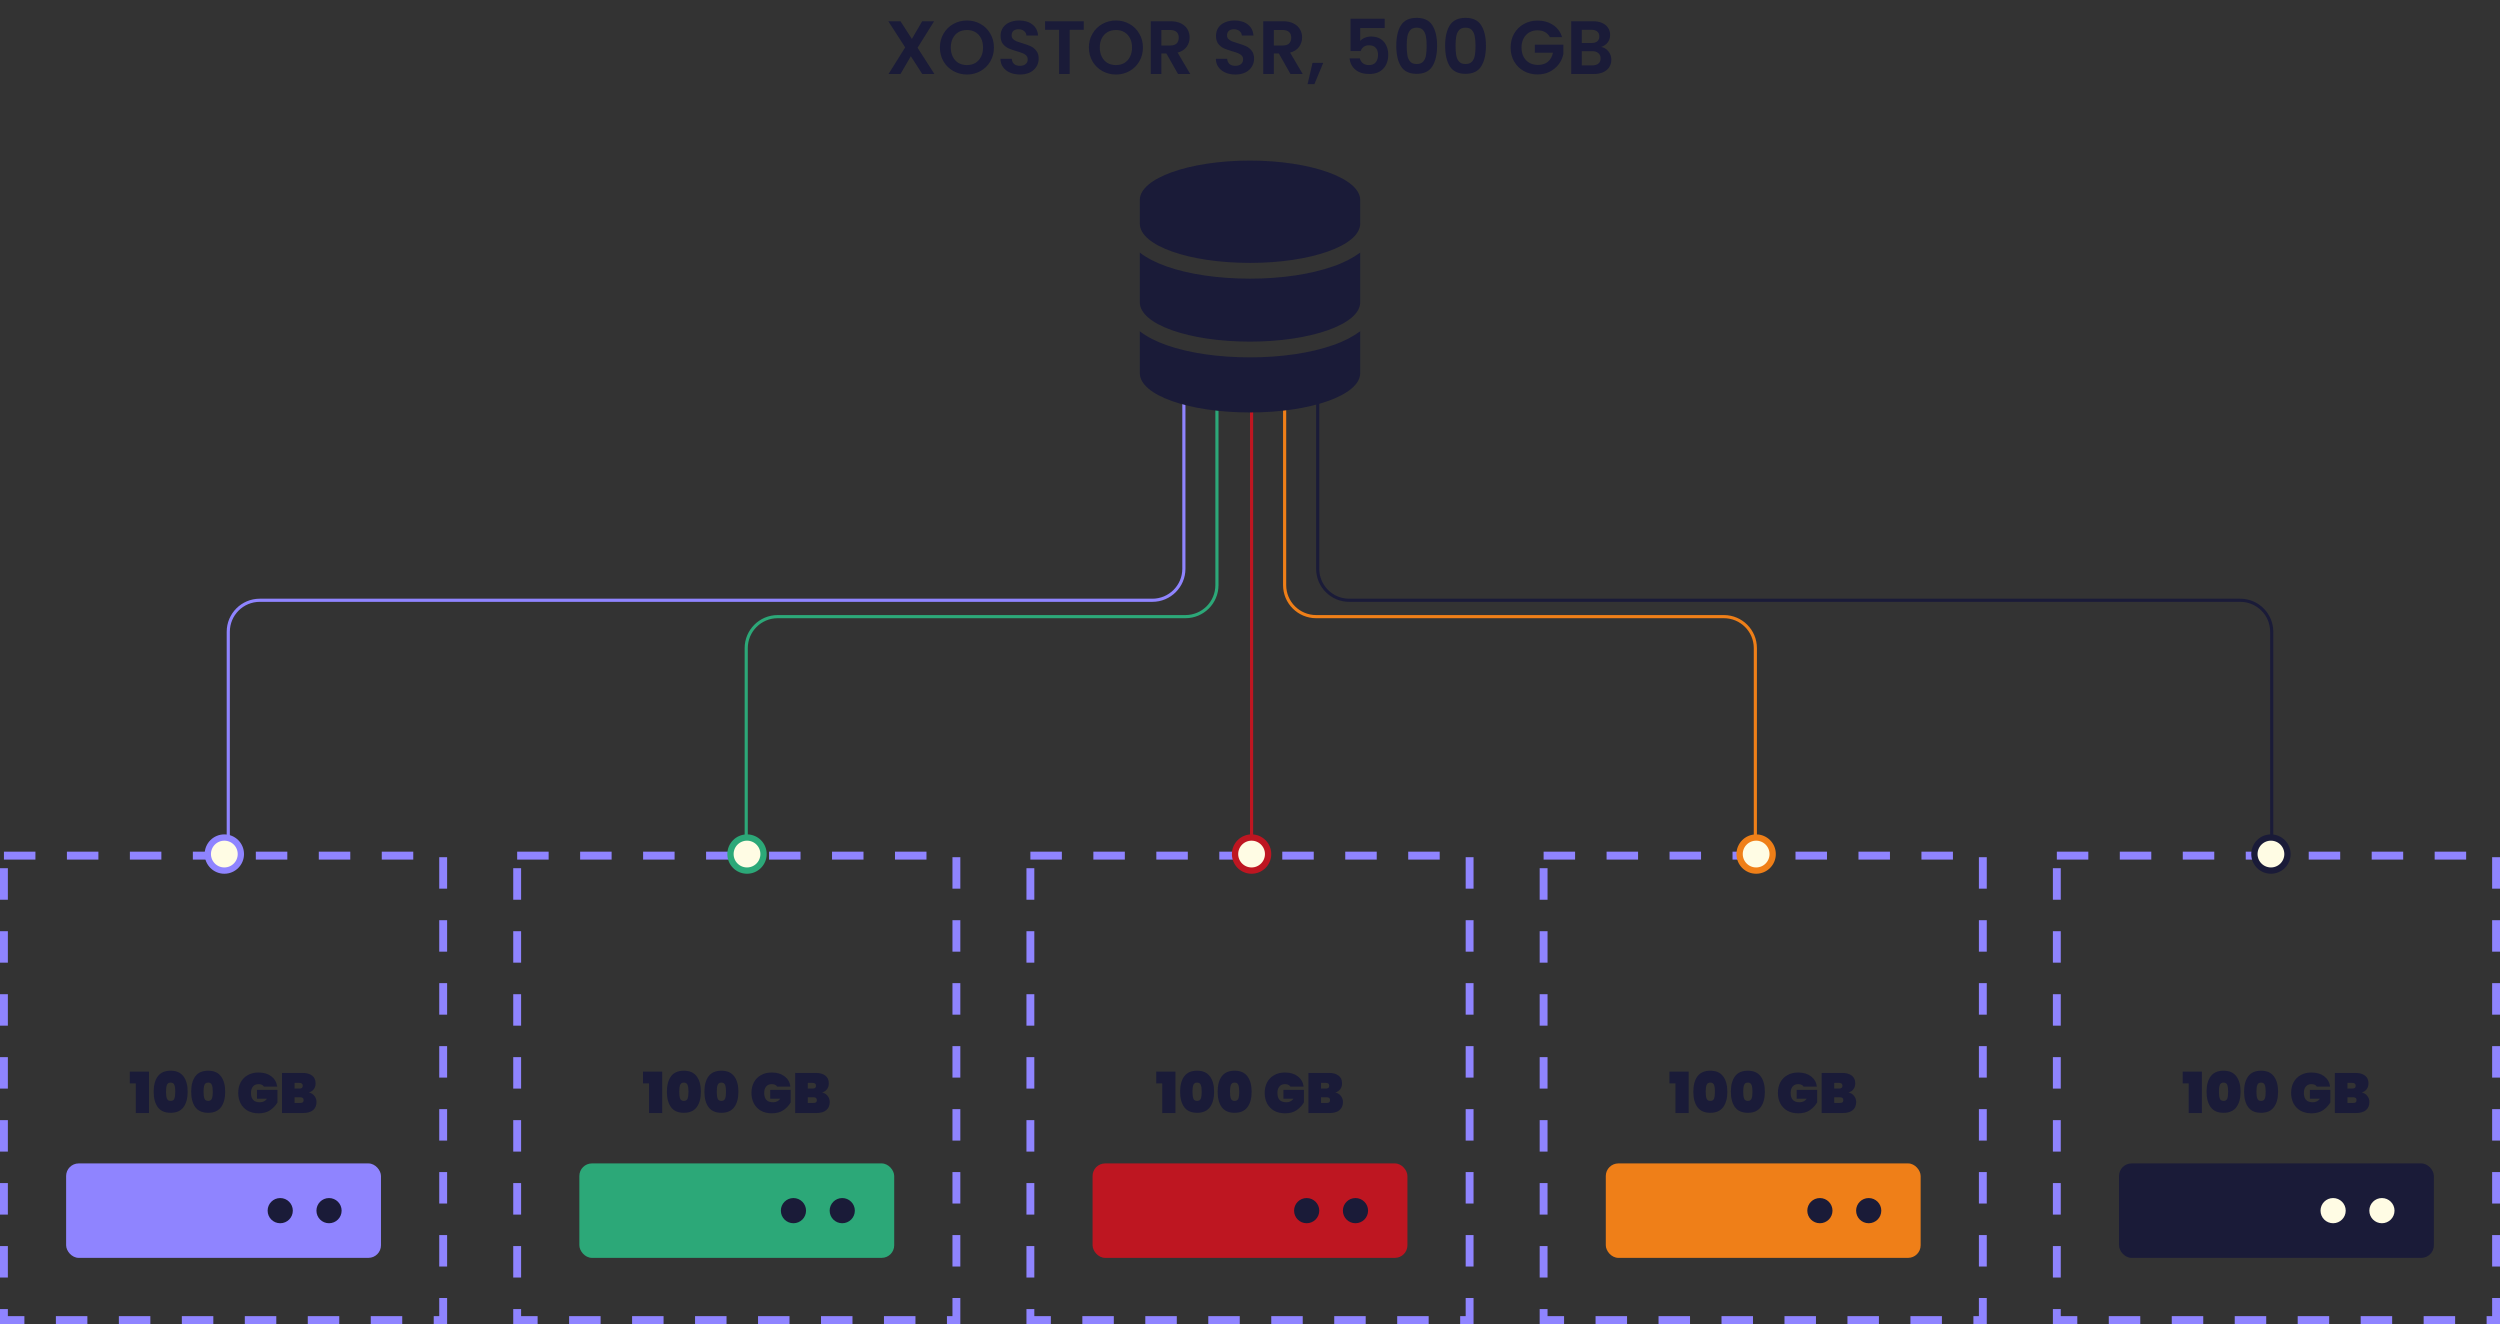 <?xml version="1.0" encoding="UTF-8"?> <svg xmlns="http://www.w3.org/2000/svg" width="1588" height="841" viewBox="0 0 1588 841" fill="none"><rect x="0" y="0" width="1588" height="841" fill="#333333" stroke="none"/><path d="M752 249L752 361.294C752 372.339 743.046 381.294 732 381.294H165C153.954 381.294 145 390.248 145 401.294L145 541" stroke="#8F84FF" stroke-width="2"></path><path d="M837 249L837 361.294C837 372.339 845.954 381.294 857 381.294H1423C1434.05 381.294 1443 390.248 1443 401.294L1443 541" stroke="#1A1B38" stroke-width="2"></path><path d="M773 251L773 371.685C773 382.731 764.046 391.685 753 391.685H494C482.954 391.685 474 400.64 474 411.685L474 541" stroke="#2CA878" stroke-width="2"></path><path d="M816 251L816 371.685C816 382.731 824.954 391.685 836 391.685H1095C1106.05 391.685 1115 400.64 1115 411.685L1115 541" stroke="#EF7F18" stroke-width="2"></path><path d="M82.436 688.172V680.684H94.64V707H86.252V688.172H82.436ZM97.607 693.464C97.607 689.312 98.483 686.048 100.235 683.672C102.011 681.296 104.735 680.108 108.407 680.108C112.055 680.108 114.767 681.308 116.543 683.708C118.319 686.084 119.207 689.336 119.207 693.464C119.207 697.616 118.319 700.892 116.543 703.292C114.767 705.668 112.055 706.856 108.407 706.856C104.735 706.856 102.011 705.668 100.235 703.292C98.483 700.892 97.607 697.616 97.607 693.464ZM111.323 693.464C111.323 691.544 111.131 690.104 110.747 689.144C110.363 688.16 109.583 687.668 108.407 687.668C107.207 687.668 106.415 688.16 106.031 689.144C105.647 690.104 105.455 691.544 105.455 693.464C105.455 695.408 105.647 696.872 106.031 697.856C106.415 698.816 107.207 699.296 108.407 699.296C109.583 699.296 110.363 698.816 110.747 697.856C111.131 696.872 111.323 695.408 111.323 693.464ZM121.443 693.464C121.443 689.312 122.319 686.048 124.071 683.672C125.847 681.296 128.571 680.108 132.243 680.108C135.891 680.108 138.603 681.308 140.379 683.708C142.155 686.084 143.043 689.336 143.043 693.464C143.043 697.616 142.155 700.892 140.379 703.292C138.603 705.668 135.891 706.856 132.243 706.856C128.571 706.856 125.847 705.668 124.071 703.292C122.319 700.892 121.443 697.616 121.443 693.464ZM135.159 693.464C135.159 691.544 134.967 690.104 134.583 689.144C134.199 688.16 133.419 687.668 132.243 687.668C131.043 687.668 130.251 688.16 129.867 689.144C129.483 690.104 129.291 691.544 129.291 693.464C129.291 695.408 129.483 696.872 129.867 697.856C130.251 698.816 131.043 699.296 132.243 699.296C133.419 699.296 134.199 698.816 134.583 697.856C134.967 696.872 135.159 695.408 135.159 693.464ZM167.668 690.224C167.356 689.72 166.912 689.336 166.336 689.072C165.76 688.784 165.064 688.64 164.248 688.64C162.712 688.64 161.524 689.144 160.684 690.152C159.844 691.136 159.424 692.492 159.424 694.22C159.424 696.212 159.892 697.7 160.828 698.684C161.764 699.668 163.204 700.16 165.148 700.16C166.996 700.16 168.484 699.416 169.612 697.928H163.24V692.276H176.236V700.268C175.132 702.164 173.608 703.796 171.664 705.164C169.72 706.508 167.26 707.18 164.284 707.18C161.644 707.18 159.34 706.64 157.372 705.56C155.428 704.456 153.928 702.92 152.872 700.952C151.84 698.984 151.324 696.74 151.324 694.22C151.324 691.7 151.84 689.456 152.872 687.488C153.928 685.52 155.428 683.996 157.372 682.916C159.316 681.812 161.596 681.26 164.212 681.26C167.548 681.26 170.26 682.064 172.348 683.672C174.46 685.28 175.708 687.464 176.092 690.224H167.668ZM196.178 693.932C197.714 694.292 198.902 695.036 199.742 696.164C200.606 697.268 201.038 698.552 201.038 700.016C201.038 702.248 200.294 703.976 198.806 705.2C197.342 706.4 195.23 707 192.47 707H179.114V681.512H192.11C194.702 681.512 196.742 682.076 198.23 683.204C199.718 684.332 200.462 685.976 200.462 688.136C200.462 689.624 200.066 690.884 199.274 691.916C198.506 692.924 197.474 693.596 196.178 693.932ZM187.106 691.448H190.202C190.922 691.448 191.45 691.304 191.786 691.016C192.146 690.728 192.326 690.284 192.326 689.684C192.326 689.06 192.146 688.604 191.786 688.316C191.45 688.004 190.922 687.848 190.202 687.848H187.106V691.448ZM190.742 700.592C191.462 700.592 191.99 700.46 192.326 700.196C192.686 699.908 192.866 699.452 192.866 698.828C192.866 697.604 192.158 696.992 190.742 696.992H187.106V700.592H190.742Z" fill="#1A1B38"></path><rect x="42" y="739" width="200" height="60" rx="8" fill="#8F84FF"></rect><path d="M186 769C186 773.438 182.406 777 178 777C173.562 777 170 773.438 170 769C170 764.594 173.562 761 178 761C182.406 761 186 764.594 186 769Z" fill="#1A1B38"></path><path d="M217 769C217 773.438 213.406 777 209 777C204.562 777 201 773.438 201 769C201 764.594 204.562 761 209 761C213.406 761 217 764.594 217 769Z" fill="#1A1B38"></path><rect x="2.5" y="543.5" width="279" height="295" stroke="#8F84FF" stroke-width="5" stroke-dasharray="20 20"></rect><path d="M408.436 688.172V680.684H420.64V707H412.252V688.172H408.436ZM423.607 693.464C423.607 689.312 424.483 686.048 426.235 683.672C428.011 681.296 430.735 680.108 434.407 680.108C438.055 680.108 440.767 681.308 442.543 683.708C444.319 686.084 445.207 689.336 445.207 693.464C445.207 697.616 444.319 700.892 442.543 703.292C440.767 705.668 438.055 706.856 434.407 706.856C430.735 706.856 428.011 705.668 426.235 703.292C424.483 700.892 423.607 697.616 423.607 693.464ZM437.323 693.464C437.323 691.544 437.131 690.104 436.747 689.144C436.363 688.16 435.583 687.668 434.407 687.668C433.207 687.668 432.415 688.16 432.031 689.144C431.647 690.104 431.455 691.544 431.455 693.464C431.455 695.408 431.647 696.872 432.031 697.856C432.415 698.816 433.207 699.296 434.407 699.296C435.583 699.296 436.363 698.816 436.747 697.856C437.131 696.872 437.323 695.408 437.323 693.464ZM447.443 693.464C447.443 689.312 448.319 686.048 450.071 683.672C451.847 681.296 454.571 680.108 458.243 680.108C461.891 680.108 464.603 681.308 466.379 683.708C468.155 686.084 469.043 689.336 469.043 693.464C469.043 697.616 468.155 700.892 466.379 703.292C464.603 705.668 461.891 706.856 458.243 706.856C454.571 706.856 451.847 705.668 450.071 703.292C448.319 700.892 447.443 697.616 447.443 693.464ZM461.159 693.464C461.159 691.544 460.967 690.104 460.583 689.144C460.199 688.16 459.419 687.668 458.243 687.668C457.043 687.668 456.251 688.16 455.867 689.144C455.483 690.104 455.291 691.544 455.291 693.464C455.291 695.408 455.483 696.872 455.867 697.856C456.251 698.816 457.043 699.296 458.243 699.296C459.419 699.296 460.199 698.816 460.583 697.856C460.967 696.872 461.159 695.408 461.159 693.464ZM493.668 690.224C493.356 689.72 492.912 689.336 492.336 689.072C491.76 688.784 491.064 688.64 490.248 688.64C488.712 688.64 487.524 689.144 486.684 690.152C485.844 691.136 485.424 692.492 485.424 694.22C485.424 696.212 485.892 697.7 486.828 698.684C487.764 699.668 489.204 700.16 491.148 700.16C492.996 700.16 494.484 699.416 495.612 697.928H489.24V692.276H502.236V700.268C501.132 702.164 499.608 703.796 497.664 705.164C495.72 706.508 493.26 707.18 490.284 707.18C487.644 707.18 485.34 706.64 483.372 705.56C481.428 704.456 479.928 702.92 478.872 700.952C477.84 698.984 477.324 696.74 477.324 694.22C477.324 691.7 477.84 689.456 478.872 687.488C479.928 685.52 481.428 683.996 483.372 682.916C485.316 681.812 487.596 681.26 490.212 681.26C493.548 681.26 496.26 682.064 498.348 683.672C500.46 685.28 501.708 687.464 502.092 690.224H493.668ZM522.178 693.932C523.714 694.292 524.902 695.036 525.742 696.164C526.606 697.268 527.038 698.552 527.038 700.016C527.038 702.248 526.294 703.976 524.806 705.2C523.342 706.4 521.23 707 518.47 707H505.114V681.512H518.11C520.702 681.512 522.742 682.076 524.23 683.204C525.718 684.332 526.462 685.976 526.462 688.136C526.462 689.624 526.066 690.884 525.274 691.916C524.506 692.924 523.474 693.596 522.178 693.932ZM513.106 691.448H516.202C516.922 691.448 517.45 691.304 517.786 691.016C518.146 690.728 518.326 690.284 518.326 689.684C518.326 689.06 518.146 688.604 517.786 688.316C517.45 688.004 516.922 687.848 516.202 687.848H513.106V691.448ZM516.742 700.592C517.462 700.592 517.99 700.46 518.326 700.196C518.686 699.908 518.866 699.452 518.866 698.828C518.866 697.604 518.158 696.992 516.742 696.992H513.106V700.592H516.742Z" fill="#1A1B38"></path><rect x="368" y="739" width="200" height="60" rx="8" fill="#2CA878"></rect><path d="M504 777C508.406 777 512 773.438 512 769C512 764.594 508.406 761 504 761C499.562 761 496 764.594 496 769C496 773.438 499.562 777 504 777Z" fill="#1A1B38"></path><path d="M535 777C539.406 777 543 773.438 543 769C543 764.594 539.406 761 535 761C530.562 761 527 764.594 527 769C527 773.438 530.562 777 535 777Z" fill="#1A1B38"></path><rect x="328.5" y="543.5" width="279" height="295" stroke="#8F84FF" stroke-width="5" stroke-dasharray="20 20"></rect><path d="M734.436 688.172V680.684H746.64V707H738.252V688.172H734.436ZM749.607 693.464C749.607 689.312 750.483 686.048 752.235 683.672C754.011 681.296 756.735 680.108 760.407 680.108C764.055 680.108 766.767 681.308 768.543 683.708C770.319 686.084 771.207 689.336 771.207 693.464C771.207 697.616 770.319 700.892 768.543 703.292C766.767 705.668 764.055 706.856 760.407 706.856C756.735 706.856 754.011 705.668 752.235 703.292C750.483 700.892 749.607 697.616 749.607 693.464ZM763.323 693.464C763.323 691.544 763.131 690.104 762.747 689.144C762.363 688.16 761.583 687.668 760.407 687.668C759.207 687.668 758.415 688.16 758.031 689.144C757.647 690.104 757.455 691.544 757.455 693.464C757.455 695.408 757.647 696.872 758.031 697.856C758.415 698.816 759.207 699.296 760.407 699.296C761.583 699.296 762.363 698.816 762.747 697.856C763.131 696.872 763.323 695.408 763.323 693.464ZM773.443 693.464C773.443 689.312 774.319 686.048 776.071 683.672C777.847 681.296 780.571 680.108 784.243 680.108C787.891 680.108 790.603 681.308 792.379 683.708C794.155 686.084 795.043 689.336 795.043 693.464C795.043 697.616 794.155 700.892 792.379 703.292C790.603 705.668 787.891 706.856 784.243 706.856C780.571 706.856 777.847 705.668 776.071 703.292C774.319 700.892 773.443 697.616 773.443 693.464ZM787.159 693.464C787.159 691.544 786.967 690.104 786.583 689.144C786.199 688.16 785.419 687.668 784.243 687.668C783.043 687.668 782.251 688.16 781.867 689.144C781.483 690.104 781.291 691.544 781.291 693.464C781.291 695.408 781.483 696.872 781.867 697.856C782.251 698.816 783.043 699.296 784.243 699.296C785.419 699.296 786.199 698.816 786.583 697.856C786.967 696.872 787.159 695.408 787.159 693.464ZM819.668 690.224C819.356 689.72 818.912 689.336 818.336 689.072C817.76 688.784 817.064 688.64 816.248 688.64C814.712 688.64 813.524 689.144 812.684 690.152C811.844 691.136 811.424 692.492 811.424 694.22C811.424 696.212 811.892 697.7 812.828 698.684C813.764 699.668 815.204 700.16 817.148 700.16C818.996 700.16 820.484 699.416 821.612 697.928H815.24V692.276H828.236V700.268C827.132 702.164 825.608 703.796 823.664 705.164C821.72 706.508 819.26 707.18 816.284 707.18C813.644 707.18 811.34 706.64 809.372 705.56C807.428 704.456 805.928 702.92 804.872 700.952C803.84 698.984 803.324 696.74 803.324 694.22C803.324 691.7 803.84 689.456 804.872 687.488C805.928 685.52 807.428 683.996 809.372 682.916C811.316 681.812 813.596 681.26 816.212 681.26C819.548 681.26 822.26 682.064 824.348 683.672C826.46 685.28 827.708 687.464 828.092 690.224H819.668ZM848.178 693.932C849.714 694.292 850.902 695.036 851.742 696.164C852.606 697.268 853.038 698.552 853.038 700.016C853.038 702.248 852.294 703.976 850.806 705.2C849.342 706.4 847.23 707 844.47 707H831.114V681.512H844.11C846.702 681.512 848.742 682.076 850.23 683.204C851.718 684.332 852.462 685.976 852.462 688.136C852.462 689.624 852.066 690.884 851.274 691.916C850.506 692.924 849.474 693.596 848.178 693.932ZM839.106 691.448H842.202C842.922 691.448 843.45 691.304 843.786 691.016C844.146 690.728 844.326 690.284 844.326 689.684C844.326 689.06 844.146 688.604 843.786 688.316C843.45 688.004 842.922 687.848 842.202 687.848H839.106V691.448ZM842.742 700.592C843.462 700.592 843.99 700.46 844.326 700.196C844.686 699.908 844.866 699.452 844.866 698.828C844.866 697.604 844.158 696.992 842.742 696.992H839.106V700.592H842.742Z" fill="#1A1B38"></path><rect x="694" y="739" width="200" height="60" rx="8" fill="#BE1621"></rect><path d="M830 777C834.406 777 838 773.438 838 769C838 764.594 834.406 761 830 761C825.562 761 822 764.594 822 769C822 773.438 825.562 777 830 777Z" fill="#1A1B38"></path><path d="M861 777C865.406 777 869 773.438 869 769C869 764.594 865.406 761 861 761C856.562 761 853 764.594 853 769C853 773.438 856.562 777 861 777Z" fill="#1A1B38"></path><rect x="654.5" y="543.5" width="279" height="295" stroke="#8F84FF" stroke-width="5" stroke-dasharray="20 20"></rect><path d="M1060.44 688.172V680.684H1072.64V707H1064.25V688.172H1060.44ZM1075.61 693.464C1075.61 689.312 1076.48 686.048 1078.24 683.672C1080.01 681.296 1082.74 680.108 1086.41 680.108C1090.06 680.108 1092.77 681.308 1094.54 683.708C1096.32 686.084 1097.21 689.336 1097.21 693.464C1097.21 697.616 1096.32 700.892 1094.54 703.292C1092.77 705.668 1090.06 706.856 1086.41 706.856C1082.74 706.856 1080.01 705.668 1078.24 703.292C1076.48 700.892 1075.61 697.616 1075.61 693.464ZM1089.32 693.464C1089.32 691.544 1089.13 690.104 1088.75 689.144C1088.36 688.16 1087.58 687.668 1086.41 687.668C1085.21 687.668 1084.42 688.16 1084.03 689.144C1083.65 690.104 1083.46 691.544 1083.46 693.464C1083.46 695.408 1083.65 696.872 1084.03 697.856C1084.42 698.816 1085.21 699.296 1086.41 699.296C1087.58 699.296 1088.36 698.816 1088.75 697.856C1089.13 696.872 1089.32 695.408 1089.32 693.464ZM1099.44 693.464C1099.44 689.312 1100.32 686.048 1102.07 683.672C1103.85 681.296 1106.57 680.108 1110.24 680.108C1113.89 680.108 1116.6 681.308 1118.38 683.708C1120.16 686.084 1121.04 689.336 1121.04 693.464C1121.04 697.616 1120.16 700.892 1118.38 703.292C1116.6 705.668 1113.89 706.856 1110.24 706.856C1106.57 706.856 1103.85 705.668 1102.07 703.292C1100.32 700.892 1099.44 697.616 1099.44 693.464ZM1113.16 693.464C1113.16 691.544 1112.97 690.104 1112.58 689.144C1112.2 688.16 1111.42 687.668 1110.24 687.668C1109.04 687.668 1108.25 688.16 1107.87 689.144C1107.48 690.104 1107.29 691.544 1107.29 693.464C1107.29 695.408 1107.48 696.872 1107.87 697.856C1108.25 698.816 1109.04 699.296 1110.24 699.296C1111.42 699.296 1112.2 698.816 1112.58 697.856C1112.97 696.872 1113.16 695.408 1113.16 693.464ZM1145.67 690.224C1145.36 689.72 1144.91 689.336 1144.34 689.072C1143.76 688.784 1143.06 688.64 1142.25 688.64C1140.71 688.64 1139.52 689.144 1138.68 690.152C1137.84 691.136 1137.42 692.492 1137.42 694.22C1137.42 696.212 1137.89 697.7 1138.83 698.684C1139.76 699.668 1141.2 700.16 1143.15 700.16C1145 700.16 1146.48 699.416 1147.61 697.928H1141.24V692.276H1154.24V700.268C1153.13 702.164 1151.61 703.796 1149.66 705.164C1147.72 706.508 1145.26 707.18 1142.28 707.18C1139.64 707.18 1137.34 706.64 1135.37 705.56C1133.43 704.456 1131.93 702.92 1130.87 700.952C1129.84 698.984 1129.32 696.74 1129.32 694.22C1129.32 691.7 1129.84 689.456 1130.87 687.488C1131.93 685.52 1133.43 683.996 1135.37 682.916C1137.32 681.812 1139.6 681.26 1142.21 681.26C1145.55 681.26 1148.26 682.064 1150.35 683.672C1152.46 685.28 1153.71 687.464 1154.09 690.224H1145.67ZM1174.18 693.932C1175.71 694.292 1176.9 695.036 1177.74 696.164C1178.61 697.268 1179.04 698.552 1179.04 700.016C1179.04 702.248 1178.29 703.976 1176.81 705.2C1175.34 706.4 1173.23 707 1170.47 707H1157.11V681.512H1170.11C1172.7 681.512 1174.74 682.076 1176.23 683.204C1177.72 684.332 1178.46 685.976 1178.46 688.136C1178.46 689.624 1178.07 690.884 1177.27 691.916C1176.51 692.924 1175.47 693.596 1174.18 693.932ZM1165.11 691.448H1168.2C1168.92 691.448 1169.45 691.304 1169.79 691.016C1170.15 690.728 1170.33 690.284 1170.33 689.684C1170.33 689.06 1170.15 688.604 1169.79 688.316C1169.45 688.004 1168.92 687.848 1168.2 687.848H1165.11V691.448ZM1168.74 700.592C1169.46 700.592 1169.99 700.46 1170.33 700.196C1170.69 699.908 1170.87 699.452 1170.87 698.828C1170.87 697.604 1170.16 696.992 1168.74 696.992H1165.11V700.592H1168.74Z" fill="#1A1B38"></path><rect x="1020" y="739" width="200" height="60" rx="8" fill="#EF7F18"></rect><path d="M1156 777C1160.41 777 1164 773.438 1164 769C1164 764.594 1160.41 761 1156 761C1151.56 761 1148 764.594 1148 769C1148 773.438 1151.56 777 1156 777Z" fill="#1A1B38"></path><path d="M1187 777C1191.41 777 1195 773.438 1195 769C1195 764.594 1191.41 761 1187 761C1182.56 761 1179 764.594 1179 769C1179 773.438 1182.56 777 1187 777Z" fill="#1A1B38"></path><rect x="980.5" y="543.5" width="279" height="295" stroke="#8F84FF" stroke-width="5" stroke-dasharray="20 20"></rect><path d="M1386.44 688.172V680.684H1398.64V707H1390.25V688.172H1386.44ZM1401.61 693.464C1401.61 689.312 1402.48 686.048 1404.24 683.672C1406.01 681.296 1408.74 680.108 1412.41 680.108C1416.06 680.108 1418.77 681.308 1420.54 683.708C1422.32 686.084 1423.21 689.336 1423.21 693.464C1423.21 697.616 1422.32 700.892 1420.54 703.292C1418.77 705.668 1416.06 706.856 1412.41 706.856C1408.74 706.856 1406.01 705.668 1404.24 703.292C1402.48 700.892 1401.61 697.616 1401.61 693.464ZM1415.32 693.464C1415.32 691.544 1415.13 690.104 1414.75 689.144C1414.36 688.16 1413.58 687.668 1412.41 687.668C1411.21 687.668 1410.42 688.16 1410.03 689.144C1409.65 690.104 1409.46 691.544 1409.46 693.464C1409.46 695.408 1409.65 696.872 1410.03 697.856C1410.42 698.816 1411.21 699.296 1412.41 699.296C1413.58 699.296 1414.36 698.816 1414.75 697.856C1415.13 696.872 1415.32 695.408 1415.32 693.464ZM1425.44 693.464C1425.44 689.312 1426.32 686.048 1428.07 683.672C1429.85 681.296 1432.57 680.108 1436.24 680.108C1439.89 680.108 1442.6 681.308 1444.38 683.708C1446.16 686.084 1447.04 689.336 1447.04 693.464C1447.04 697.616 1446.16 700.892 1444.38 703.292C1442.6 705.668 1439.89 706.856 1436.24 706.856C1432.57 706.856 1429.85 705.668 1428.07 703.292C1426.32 700.892 1425.44 697.616 1425.44 693.464ZM1439.16 693.464C1439.16 691.544 1438.97 690.104 1438.58 689.144C1438.2 688.16 1437.42 687.668 1436.24 687.668C1435.04 687.668 1434.25 688.16 1433.87 689.144C1433.48 690.104 1433.29 691.544 1433.29 693.464C1433.29 695.408 1433.48 696.872 1433.87 697.856C1434.25 698.816 1435.04 699.296 1436.24 699.296C1437.42 699.296 1438.2 698.816 1438.58 697.856C1438.97 696.872 1439.16 695.408 1439.16 693.464ZM1471.67 690.224C1471.36 689.72 1470.91 689.336 1470.34 689.072C1469.76 688.784 1469.06 688.64 1468.25 688.64C1466.71 688.64 1465.52 689.144 1464.68 690.152C1463.84 691.136 1463.42 692.492 1463.42 694.22C1463.42 696.212 1463.89 697.7 1464.83 698.684C1465.76 699.668 1467.2 700.16 1469.15 700.16C1471 700.16 1472.48 699.416 1473.61 697.928H1467.24V692.276H1480.24V700.268C1479.13 702.164 1477.61 703.796 1475.66 705.164C1473.72 706.508 1471.26 707.18 1468.28 707.18C1465.64 707.18 1463.34 706.64 1461.37 705.56C1459.43 704.456 1457.93 702.92 1456.87 700.952C1455.84 698.984 1455.32 696.74 1455.32 694.22C1455.32 691.7 1455.84 689.456 1456.87 687.488C1457.93 685.52 1459.43 683.996 1461.37 682.916C1463.32 681.812 1465.6 681.26 1468.21 681.26C1471.55 681.26 1474.26 682.064 1476.35 683.672C1478.46 685.28 1479.71 687.464 1480.09 690.224H1471.67ZM1500.18 693.932C1501.71 694.292 1502.9 695.036 1503.74 696.164C1504.61 697.268 1505.04 698.552 1505.04 700.016C1505.04 702.248 1504.29 703.976 1502.81 705.2C1501.34 706.4 1499.23 707 1496.47 707H1483.11V681.512H1496.11C1498.7 681.512 1500.74 682.076 1502.23 683.204C1503.72 684.332 1504.46 685.976 1504.46 688.136C1504.46 689.624 1504.07 690.884 1503.27 691.916C1502.51 692.924 1501.47 693.596 1500.18 693.932ZM1491.11 691.448H1494.2C1494.92 691.448 1495.45 691.304 1495.79 691.016C1496.15 690.728 1496.33 690.284 1496.33 689.684C1496.33 689.06 1496.15 688.604 1495.79 688.316C1495.45 688.004 1494.92 687.848 1494.2 687.848H1491.11V691.448ZM1494.74 700.592C1495.46 700.592 1495.99 700.46 1496.33 700.196C1496.69 699.908 1496.87 699.452 1496.87 698.828C1496.87 697.604 1496.16 696.992 1494.74 696.992H1491.11V700.592H1494.74Z" fill="#1A1B38"></path><rect x="1346" y="739" width="200" height="60" rx="8" fill="#1A1B38"></rect><path d="M1482 777C1486.41 777 1490 773.438 1490 769C1490 764.594 1486.41 761 1482 761C1477.56 761 1474 764.594 1474 769C1474 773.438 1477.56 777 1482 777Z" fill="#FFFCE4"></path><path d="M1513 777C1517.41 777 1521 773.438 1521 769C1521 764.594 1517.41 761 1513 761C1508.56 761 1505 764.594 1505 769C1505 773.438 1508.56 777 1513 777Z" fill="#FFFCE4"></path><rect x="1306.5" y="543.5" width="279" height="295" stroke="#8F84FF" stroke-width="5" stroke-dasharray="20 20"></rect><line x1="795" y1="251" x2="795" y2="541" stroke="#BE1621" stroke-width="2"></line><path d="M585.814 47L578.566 35.72L571.99 47H564.406L574.966 30.104L564.262 13.496H571.99L579.238 24.728L585.766 13.496H593.35L582.838 30.344L593.542 47H585.814ZM614.208 47.336C611.072 47.336 608.192 46.6 605.568 45.128C602.944 43.656 600.864 41.624 599.328 39.032C597.792 36.408 597.024 33.448 597.024 30.152C597.024 26.888 597.792 23.96 599.328 21.368C600.864 18.744 602.944 16.696 605.568 15.224C608.192 13.752 611.072 13.016 614.208 13.016C617.376 13.016 620.256 13.752 622.848 15.224C625.472 16.696 627.536 18.744 629.04 21.368C630.576 23.96 631.344 26.888 631.344 30.152C631.344 33.448 630.576 36.408 629.04 39.032C627.536 41.624 625.472 43.656 622.848 45.128C620.224 46.6 617.344 47.336 614.208 47.336ZM614.208 41.336C616.224 41.336 618 40.888 619.536 39.992C621.072 39.064 622.272 37.752 623.136 36.056C624 34.36 624.432 32.392 624.432 30.152C624.432 27.912 624 25.96 623.136 24.296C622.272 22.6 621.072 21.304 619.536 20.408C618 19.512 616.224 19.064 614.208 19.064C612.192 19.064 610.4 19.512 608.832 20.408C607.296 21.304 606.096 22.6 605.232 24.296C604.368 25.96 603.936 27.912 603.936 30.152C603.936 32.392 604.368 34.36 605.232 36.056C606.096 37.752 607.296 39.064 608.832 39.992C610.4 40.888 612.192 41.336 614.208 41.336ZM647.911 47.336C645.575 47.336 643.463 46.936 641.575 46.136C639.719 45.336 638.247 44.184 637.159 42.68C636.071 41.176 635.511 39.4 635.479 37.352H642.679C642.775 38.728 643.255 39.816 644.119 40.616C645.015 41.416 646.231 41.816 647.767 41.816C649.335 41.816 650.567 41.448 651.463 40.712C652.359 39.944 652.807 38.952 652.807 37.736C652.807 36.744 652.503 35.928 651.895 35.288C651.287 34.648 650.519 34.152 649.591 33.8C648.695 33.416 647.447 33 645.847 32.552C643.671 31.912 641.895 31.288 640.519 30.68C639.175 30.04 638.007 29.096 637.015 27.848C636.055 26.568 635.575 24.872 635.575 22.76C635.575 20.776 636.071 19.048 637.063 17.576C638.055 16.104 639.447 14.984 641.239 14.216C643.031 13.416 645.079 13.016 647.383 13.016C650.839 13.016 653.639 13.864 655.783 15.56C657.959 17.224 659.159 19.56 659.383 22.568H651.991C651.927 21.416 651.431 20.472 650.503 19.736C649.607 18.968 648.407 18.584 646.903 18.584C645.591 18.584 644.535 18.92 643.735 19.592C642.967 20.264 642.583 21.24 642.583 22.52C642.583 23.416 642.871 24.168 643.447 24.776C644.055 25.352 644.791 25.832 645.655 26.216C646.551 26.568 647.799 26.984 649.399 27.464C651.575 28.104 653.351 28.744 654.727 29.384C656.103 30.024 657.287 30.984 658.279 32.264C659.271 33.544 659.767 35.224 659.767 37.304C659.767 39.096 659.303 40.76 658.375 42.296C657.447 43.832 656.087 45.064 654.295 45.992C652.503 46.888 650.375 47.336 647.911 47.336ZM688.393 13.496V18.92H679.465V47H672.745V18.92H663.817V13.496H688.393ZM708.848 47.336C705.712 47.336 702.832 46.6 700.208 45.128C697.584 43.656 695.504 41.624 693.968 39.032C692.432 36.408 691.664 33.448 691.664 30.152C691.664 26.888 692.432 23.96 693.968 21.368C695.504 18.744 697.584 16.696 700.208 15.224C702.832 13.752 705.712 13.016 708.848 13.016C712.016 13.016 714.896 13.752 717.488 15.224C720.112 16.696 722.176 18.744 723.68 21.368C725.216 23.96 725.984 26.888 725.984 30.152C725.984 33.448 725.216 36.408 723.68 39.032C722.176 41.624 720.112 43.656 717.488 45.128C714.864 46.6 711.984 47.336 708.848 47.336ZM708.848 41.336C710.864 41.336 712.64 40.888 714.176 39.992C715.712 39.064 716.912 37.752 717.776 36.056C718.64 34.36 719.072 32.392 719.072 30.152C719.072 27.912 718.64 25.96 717.776 24.296C716.912 22.6 715.712 21.304 714.176 20.408C712.64 19.512 710.864 19.064 708.848 19.064C706.832 19.064 705.04 19.512 703.472 20.408C701.936 21.304 700.736 22.6 699.872 24.296C699.008 25.96 698.576 27.912 698.576 30.152C698.576 32.392 699.008 34.36 699.872 36.056C700.736 37.752 701.936 39.064 703.472 39.992C705.04 40.888 706.832 41.336 708.848 41.336ZM748.264 47L740.872 33.944H737.704V47H730.984V13.496H743.56C746.152 13.496 748.36 13.96 750.184 14.888C752.008 15.784 753.368 17.016 754.264 18.584C755.192 20.12 755.656 21.848 755.656 23.768C755.656 25.976 755.016 27.976 753.736 29.768C752.456 31.528 750.552 32.744 748.024 33.416L756.04 47H748.264ZM737.704 28.904H743.32C745.144 28.904 746.504 28.472 747.4 27.608C748.296 26.712 748.744 25.48 748.744 23.912C748.744 22.376 748.296 21.192 747.4 20.36C746.504 19.496 745.144 19.064 743.32 19.064H737.704V28.904ZM784.739 47.336C782.403 47.336 780.291 46.936 778.403 46.136C776.547 45.336 775.075 44.184 773.987 42.68C772.899 41.176 772.339 39.4 772.307 37.352H779.507C779.603 38.728 780.083 39.816 780.947 40.616C781.843 41.416 783.059 41.816 784.595 41.816C786.163 41.816 787.395 41.448 788.291 40.712C789.187 39.944 789.635 38.952 789.635 37.736C789.635 36.744 789.331 35.928 788.723 35.288C788.115 34.648 787.347 34.152 786.419 33.8C785.523 33.416 784.275 33 782.675 32.552C780.499 31.912 778.723 31.288 777.347 30.68C776.003 30.04 774.835 29.096 773.843 27.848C772.883 26.568 772.403 24.872 772.403 22.76C772.403 20.776 772.899 19.048 773.891 17.576C774.883 16.104 776.275 14.984 778.067 14.216C779.859 13.416 781.907 13.016 784.211 13.016C787.667 13.016 790.467 13.864 792.611 15.56C794.787 17.224 795.987 19.56 796.211 22.568H788.819C788.755 21.416 788.259 20.472 787.331 19.736C786.435 18.968 785.235 18.584 783.731 18.584C782.419 18.584 781.363 18.92 780.563 19.592C779.795 20.264 779.411 21.24 779.411 22.52C779.411 23.416 779.699 24.168 780.275 24.776C780.883 25.352 781.619 25.832 782.483 26.216C783.379 26.568 784.627 26.984 786.227 27.464C788.403 28.104 790.179 28.744 791.555 29.384C792.931 30.024 794.115 30.984 795.107 32.264C796.099 33.544 796.595 35.224 796.595 37.304C796.595 39.096 796.131 40.76 795.203 42.296C794.275 43.832 792.915 45.064 791.123 45.992C789.331 46.888 787.203 47.336 784.739 47.336ZM819.701 47L812.309 33.944H809.141V47H802.421V13.496H814.997C817.589 13.496 819.797 13.96 821.621 14.888C823.445 15.784 824.805 17.016 825.701 18.584C826.629 20.12 827.093 21.848 827.093 23.768C827.093 25.976 826.453 27.976 825.173 29.768C823.893 31.528 821.989 32.744 819.461 33.416L827.477 47H819.701ZM809.141 28.904H814.757C816.581 28.904 817.941 28.472 818.837 27.608C819.733 26.712 820.181 25.48 820.181 23.912C820.181 22.376 819.733 21.192 818.837 20.36C817.941 19.496 816.581 19.064 814.757 19.064H809.141V28.904ZM840.515 39.944L834.899 53.432H830.579L833.699 39.944H840.515ZM879.548 17.816H863.996V26.024C864.668 25.192 865.628 24.52 866.876 24.008C868.124 23.464 869.452 23.192 870.86 23.192C873.42 23.192 875.516 23.752 877.148 24.872C878.78 25.992 879.964 27.432 880.7 29.192C881.436 30.92 881.804 32.776 881.804 34.76C881.804 38.44 880.748 41.4 878.636 43.64C876.556 45.88 873.58 47 869.708 47C866.06 47 863.148 46.088 860.972 44.264C858.796 42.44 857.564 40.056 857.276 37.112H863.804C864.092 38.392 864.732 39.416 865.724 40.184C866.748 40.952 868.044 41.336 869.612 41.336C871.5 41.336 872.924 40.744 873.884 39.56C874.844 38.376 875.324 36.808 875.324 34.856C875.324 32.872 874.828 31.368 873.836 30.344C872.876 29.288 871.452 28.76 869.564 28.76C868.22 28.76 867.1 29.096 866.204 29.768C865.308 30.44 864.668 31.336 864.284 32.456H857.852V11.912H879.548V17.816ZM886.919 29.048C886.919 23.512 887.911 19.176 889.895 16.04C891.911 12.904 895.239 11.336 899.879 11.336C904.519 11.336 907.831 12.904 909.815 16.04C911.831 19.176 912.839 23.512 912.839 29.048C912.839 34.616 911.831 38.984 909.815 42.152C907.831 45.32 904.519 46.904 899.879 46.904C895.239 46.904 891.911 45.32 889.895 42.152C887.911 38.984 886.919 34.616 886.919 29.048ZM906.215 29.048C906.215 26.68 906.055 24.696 905.735 23.096C905.447 21.464 904.839 20.136 903.911 19.112C903.015 18.088 901.671 17.576 899.879 17.576C898.087 17.576 896.727 18.088 895.799 19.112C894.903 20.136 894.295 21.464 893.975 23.096C893.687 24.696 893.543 26.68 893.543 29.048C893.543 31.48 893.687 33.528 893.975 35.192C894.263 36.824 894.871 38.152 895.799 39.176C896.727 40.168 898.087 40.664 899.879 40.664C901.671 40.664 903.031 40.168 903.959 39.176C904.887 38.152 905.495 36.824 905.783 35.192C906.071 33.528 906.215 31.48 906.215 29.048ZM917.95 29.048C917.95 23.512 918.942 19.176 920.926 16.04C922.942 12.904 926.27 11.336 930.91 11.336C935.55 11.336 938.862 12.904 940.846 16.04C942.862 19.176 943.87 23.512 943.87 29.048C943.87 34.616 942.862 38.984 940.846 42.152C938.862 45.32 935.55 46.904 930.91 46.904C926.27 46.904 922.942 45.32 920.926 42.152C918.942 38.984 917.95 34.616 917.95 29.048ZM937.246 29.048C937.246 26.68 937.086 24.696 936.766 23.096C936.478 21.464 935.87 20.136 934.942 19.112C934.046 18.088 932.702 17.576 930.91 17.576C929.118 17.576 927.758 18.088 926.83 19.112C925.934 20.136 925.326 21.464 925.006 23.096C924.718 24.696 924.574 26.68 924.574 29.048C924.574 31.48 924.718 33.528 925.006 35.192C925.294 36.824 925.902 38.152 926.83 39.176C927.758 40.168 929.118 40.664 930.91 40.664C932.702 40.664 934.062 40.168 934.99 39.176C935.918 38.152 936.526 36.824 936.814 35.192C937.102 33.528 937.246 31.48 937.246 29.048ZM984.515 23.576C983.747 22.168 982.691 21.096 981.347 20.36C980.003 19.624 978.435 19.256 976.643 19.256C974.659 19.256 972.899 19.704 971.363 20.6C969.827 21.496 968.627 22.776 967.763 24.44C966.899 26.104 966.467 28.024 966.467 30.2C966.467 32.44 966.899 34.392 967.763 36.056C968.659 37.72 969.891 39 971.459 39.896C973.027 40.792 974.851 41.24 976.931 41.24C979.491 41.24 981.587 40.568 983.219 39.224C984.851 37.848 985.923 35.944 986.435 33.512H974.915V28.376H993.059V34.232C992.611 36.568 991.651 38.728 990.179 40.712C988.707 42.696 986.803 44.296 984.467 45.512C982.163 46.696 979.571 47.288 976.691 47.288C973.459 47.288 970.531 46.568 967.907 45.128C965.315 43.656 963.267 41.624 961.763 39.032C960.291 36.44 959.555 33.496 959.555 30.2C959.555 26.904 960.291 23.96 961.763 21.368C963.267 18.744 965.315 16.712 967.907 15.272C970.531 13.8 973.443 13.064 976.643 13.064C980.419 13.064 983.699 13.992 986.483 15.848C989.267 17.672 991.187 20.248 992.243 23.576H984.515ZM1017.04 29.816C1018.93 30.168 1020.48 31.112 1021.69 32.648C1022.91 34.184 1023.52 35.944 1023.52 37.928C1023.52 39.72 1023.07 41.304 1022.17 42.68C1021.31 44.024 1020.05 45.08 1018.38 45.848C1016.72 46.616 1014.75 47 1012.48 47H998.031V13.496H1011.85C1014.13 13.496 1016.08 13.864 1017.71 14.6C1019.37 15.336 1020.62 16.36 1021.45 17.672C1022.32 18.984 1022.75 20.472 1022.75 22.136C1022.75 24.088 1022.22 25.72 1021.17 27.032C1020.14 28.344 1018.77 29.272 1017.04 29.816ZM1004.75 27.32H1010.89C1012.49 27.32 1013.73 26.968 1014.59 26.264C1015.45 25.528 1015.89 24.488 1015.89 23.144C1015.89 21.8 1015.45 20.76 1014.59 20.024C1013.73 19.288 1012.49 18.92 1010.89 18.92H1004.75V27.32ZM1011.52 41.528C1013.15 41.528 1014.41 41.144 1015.31 40.376C1016.24 39.608 1016.7 38.52 1016.7 37.112C1016.7 35.672 1016.22 34.552 1015.26 33.752C1014.3 32.92 1013.01 32.504 1011.37 32.504H1004.75V41.528H1011.52Z" fill="#1A1B38"></path><path d="M864 127V142C864 156.062 832.438 167 794 167C755.25 167 724 156.062 724 142V127C724 113.25 755.25 102 794 102C832.438 102 864 113.25 864 127ZM846.812 169.188C853.375 167 859.312 163.875 864 160.438V192C864 206.062 832.438 217 794 217C755.25 217 724 206.062 724 192V160.438C728.375 163.875 734.625 167 740.875 169.188C754.938 174.188 773.688 177 794 177C814 177 832.75 174.188 846.812 169.188ZM724 210.438C728.375 213.875 734.625 217 740.875 219.188C754.938 224.188 773.688 227 794 227C814 227 832.75 224.188 846.812 219.188C853.375 217 859.312 213.875 864 210.438V237C864 251.062 832.438 262 794 262C755.25 262 724 251.062 724 237V210.438Z" fill="#1A1B38"></path><circle cx="142.5" cy="542.5" r="10.5" transform="rotate(-90 142.5 542.5)" fill="#FFFCE4" stroke="#8F84FF" stroke-width="4"></circle><circle cx="474.5" cy="542.5" r="10.5" transform="rotate(-90 474.5 542.5)" fill="#FFFCE4" stroke="#2CA878" stroke-width="4"></circle><circle cx="795" cy="542.5" r="10.5" transform="rotate(-90 795 542.5)" fill="#FFFCE4" stroke="#BE1621" stroke-width="4"></circle><circle cx="1115.5" cy="542.5" r="10.5" transform="rotate(-90 1115.5 542.5)" fill="#FFFCE4" stroke="#EF7F18" stroke-width="4"></circle><circle cx="1442.5" cy="542.5" r="10.5" transform="rotate(-90 1442.5 542.5)" fill="#FFFCE4" stroke="#1A1B38" stroke-width="4"></circle></svg> 